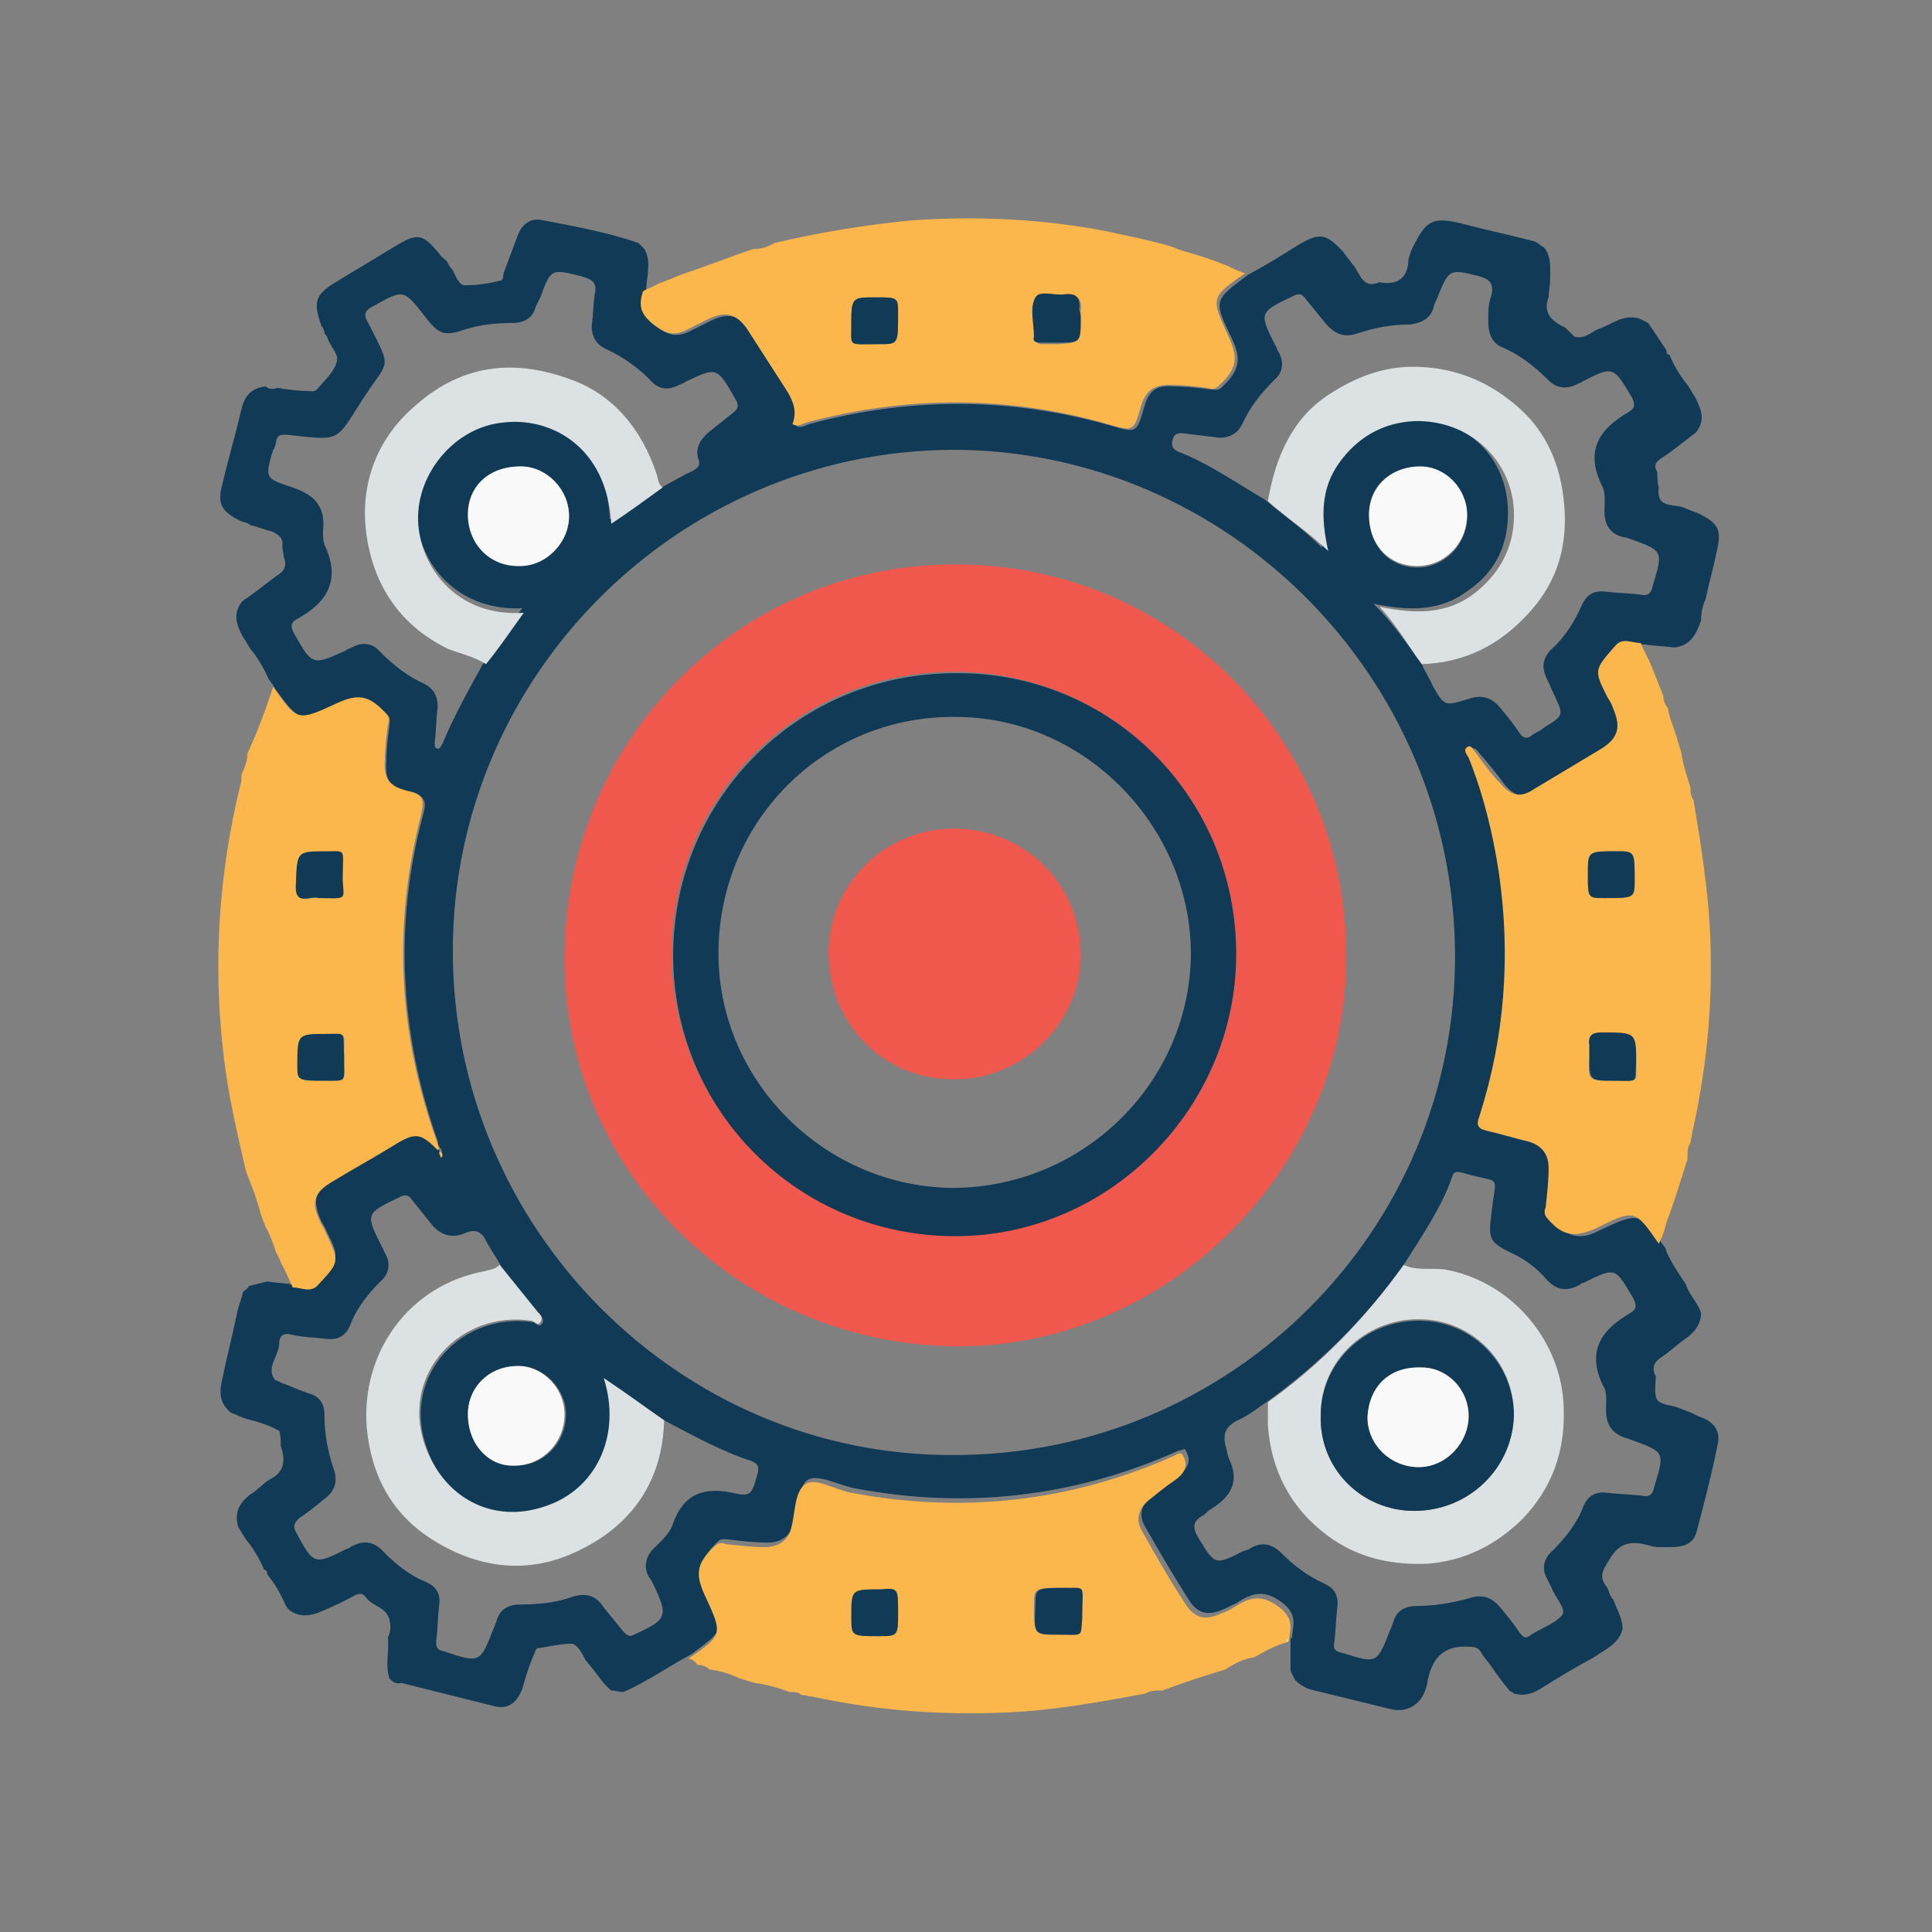 <?xml version="1.0" encoding="utf-8"?>
<!-- Generator: Adobe Illustrator 25.1.0, SVG Export Plug-In . SVG Version: 6.00 Build 0)  -->
<svg version="1.1" id="Layer_1" xmlns="http://www.w3.org/2000/svg" xmlns:xlink="http://www.w3.org/1999/xlink" x="0px" y="0px"
	 viewBox="0 0 128 128" style="enable-background:new 0 0 128 128;" xml:space="preserve">
<rect x="0" y="0" width="128" height="128" fill="#808080" stroke="none"/>
<style type="text/css">
	.st0{fill:#0B0908;}
	.st1{fill:#DFE0DF;}
	.st2{fill:#C8C6C5;}
	.st3{fill:#F8981D;}
	.st4{fill:#F8991D;}
	.st5{fill:#E38024;}
	.st6{fill:#F8A84F;}
	.st7{fill:#F8981E;}
	.st8{fill:#F7981E;}
	.st9{fill:#E48225;}
	.st10{fill:#F9A94E;}
	.st11{fill:#EB8423;}
	.st12{fill:#F8A84E;}
	.st13{fill:#F0A34B;}
	.st14{fill:#080604;}
	.st15{fill:#D2965A;}
	.st16{fill:#B5814D;}
	.st17{fill:#563B2A;}
	.st18{fill:#F8D5CA;}
	.st19{fill:#F06870;}
	.st20{fill:#5CABDE;}
	.st21{fill:#5E5D74;}
	.st22{fill:#FCCC94;}
	.st23{fill:#FABF85;}
	.st24{fill:#E85956;}
	.st25{fill:#EC3F74;}
	.st26{fill:#F9A869;}
	.st27{fill:#676698;}
	.st28{fill:#F8B275;}
	.st29{fill:#DDE7F4;}
	.st30{fill:#F9AD6F;}
	.st31{fill:#6E6C9E;}
	.st32{fill:#A4B2D9;}
	.st33{fill:#8695CA;}
	.st34{fill:#909FD0;}
	.st35{fill:#7F7EAF;}
	.st36{fill:#EDE112;}
	.st37{fill:#916B60;}
	.st38{fill:#EC3A34;}
	.st39{fill:#F5948E;}
	.st40{fill:#B95B5E;}
	.st41{fill:#F2938E;}
	.st42{fill:#7D99C0;}
	.st43{fill:#496D91;}
	.st44{fill:#92A6A4;}
	.st45{fill:#FCFBFB;}
	.st46{fill:#FAD7CB;}
	.st47{fill:#5F7D79;}
	.st48{fill:#F09389;}
	.st49{fill:#FDC510;}
	.st50{fill:#F49547;}
	.st51{fill:#CBCBCB;}
	.st52{fill:#5D5C73;}
	.st53{fill:#B2DFEB;}
	.st54{fill:#423F50;}
	.st55{fill:#0B0909;}
	.st56{fill:#ED2F38;}
	.st57{fill:#EAE8E7;}
	.st58{fill:#070404;}
	.st59{fill:#F3F3F5;}
	.st60{fill:#737A94;}
	.st61{fill:#FFFFFF;}
	.st62{fill:#2D2B2B;}
	.st63{fill:#F9CEB0;}
	.st64{fill:#939392;}
	.st65{fill:#6D6E6E;}
	.st66{fill:#F19180;}
	.st67{fill:#FCC981;}
	.st68{fill:#C6E4F7;}
	.st69{fill:#42486F;}
	.st70{fill:#FBE0D3;}
	.st71{fill:#E6B77D;}
	.st72{fill:#CEA67A;}
	.st73{fill:#103A55;}
	.st74{fill:#FBB74B;}
	.st75{fill:#DCE2E3;}
	.st76{fill:#FAF9F9;}
	.st77{fill:#F0574D;}
	.st78{fill:#8DCAD5;}
	.st79{fill:#9586A3;}
	.st80{fill:#FFD873;}
	.st81{fill:#F26D5A;}
	.st82{fill:#2C465A;}
	.st83{fill:#EE3D64;}
	.st84{fill:#543D81;}
	.st85{fill:#4E68B1;}
	.st86{fill:#4F324E;}
	.st87{fill:#FFE150;}
	.st88{fill:#68BC46;}
	.st89{fill:#283136;}
	.st90{fill:#253234;}
	.st91{fill:#FDC44D;}
	.st92{fill:#666666;}
	.st93{fill:#555555;}
	.st94{fill:#3B3B3B;}
	.st95{fill:#AEAEB7;}
	.st96{fill:#FCFCFB;}
	.st97{fill:#E2E2F0;}
	.st98{fill:#505050;}
	.st99{fill:#767676;}
	.st100{fill:#EE4031;}
	.st101{fill:#0A0B0B;}
	.st102{fill:#E7ECF1;}
	.st103{fill:#AEC1CC;}
	.st104{fill:#040505;}
	.st105{fill:#020202;}
	.st106{fill:#EF4963;}
	.st107{fill:#E5E8EC;}
</style>
<g id="BZqiZG.tif_2_">
	<g>
		<path class="st73" d="M25.8,111.2c-0.3-0.9,0-1.8-0.1-2.7c0.2-0.4,0.2-0.8,0.1-1.2c-0.2-0.8-1.1-0.9-1.5-1.4
			c-0.2-0.3-0.4-0.4-0.8-0.2c-0.4,0.2-0.9,0.5-1.4,0.7c-0.9,0.4-1.9,1-2.9,0.3c-0.1-0.1-0.2-0.2-0.3-0.4c-0.3-0.7-0.7-1.4-1.2-2
			c0-0.1,0-0.3-0.2-0.3c-0.3-0.7-0.7-1.4-1.2-2c-0.2-0.3-0.3-0.5-0.5-0.8c-0.3-0.9,0-1.6,0.8-2.2c0.5-0.3,0.8-0.7,1.3-1
			c1-0.5,1-1.3,0.7-2.2c0-0.3,0-0.7-0.1-1c-0.7-0.4-1.4-0.6-2.2-0.8c-0.3-0.1-0.7-0.3-1-0.4c-0.7-0.6-0.8-1.2-0.6-2.1
			c0.3-1.5,0.7-3,1-4.5c0.1-0.5,0.3-0.9,0.4-1.4c0.1-0.1,0.3-0.2,0.4-0.4c0.4-0.1,0.8-0.2,1.2-0.3c0.6,0.1,1.1,0.1,1.7,0.2
			c0.6,0,1.2,0.4,1.7-0.2c1.4-1.6,1.4-1.6,0.5-3.4c-0.1-0.3-0.3-0.5-0.4-0.8c-0.5-1.2-0.3-1.9,0.8-2.6c1.3-0.8,2.6-1.5,3.9-2.3
			c1.6-1,1.9-0.9,3.2,0.4c0,0.1,0.1,0.2,0.1,0.3c0.1-0.1,0.1-0.3,0-0.4C29.1,76,29,75.8,29,75.6c-2.5-7.1-2.9-14.3-1-21.5
			c0.3-1,0.2-1.4-0.9-1.6c-1.3-0.3-1.6-0.8-1.5-2.1c0-0.8,0.1-1.6,0.2-2.3c0-0.2,0.1-0.5-0.1-0.7c-1.1-1.2-1.9-1.4-3.3-0.7
			c-2.5,1.2-2.5,1.2-4.2-1.1c0-0.1-0.1-0.1-0.1-0.2c-0.1-0.1-0.2-0.3-0.3-0.4c-0.3-0.7-0.7-1.4-1.2-2c-0.2-0.3-0.3-0.5-0.5-0.8
			c-0.4-0.7-0.7-1.5-0.1-2.3c0.1-0.1,0.2-0.2,0.4-0.3c0.7-0.5,1.3-1,2-1.5c0.5-0.3,0.6-0.7,0.4-1.2c0-0.2-0.1-0.5-0.1-0.7
			c0.1-0.6-0.3-0.8-0.7-1c-0.5-0.1-0.9-0.3-1.4-0.4c-0.2-0.2-0.5-0.2-0.7-0.3c-1.2-0.6-1.5-1.1-1.2-2.3c0.4-1.7,0.9-3.4,1.3-5.1
			c0.2-0.9,0.7-1.4,1.6-1.5c0.2,0.2,0.5,0.2,0.8,0.1c0.6,0.1,1.3,0.2,1.9,0.2c0.2,0,0.5,0.1,0.7-0.1c0.5-0.6,1.1-1.1,1.3-1.8
			c0.2-0.5-0.4-1-0.6-1.6c0-0.1-0.1-0.2-0.2-0.3c0-0.2-0.1-0.4-0.2-0.5c-0.6-1.7-0.4-2.1,1.1-3c1.3-0.8,2.5-1.5,3.8-2.3
			c1.5-0.9,1.8-0.8,2.9,0.5c0.1,0.2,0.3,0.3,0.5,0.5c0.1,0.2,0.2,0.4,0.4,0.6c0.2,0.4,0.4,1,0.8,1c0.8,0,1.5-0.1,2.3-0.3
			c0.3,0,0.2-0.4,0.3-0.6c0.3-0.8,0.6-1.6,0.9-2.4c0.3-0.8,0.9-1.2,1.7-1c2.1,0.4,4.3,0.8,6.3,1.5c0.1,0.1,0.3,0.3,0.4,0.4
			c0.5,0.9,0.1,1.9,0.1,2.9c-0.3,0.9-0.2,1.5,0.7,2.2c0.9,0.8,1.6,0.7,2.5,0.2c0.4-0.2,0.8-0.4,1.2-0.6c1.1-0.5,1.8-0.3,2.5,0.7
			c0.9,1.4,1.7,2.8,2.7,4.2c0.4,0.7,0.7,1.3,0.3,2.1c0.4,0.2,0.6,0,0.9-0.1c6.7-1.8,13.3-1.8,20,0.1c1.7,0.5,1.7,0.5,2.2-1.2
			c0.3-1.1,0.8-1.5,1.9-1.4c0.8,0,1.7,0.1,2.5,0.2c0.2,0,0.5,0.1,0.7-0.1c1.2-1.1,1.4-1.9,0.7-3.3c-1.2-2.5-1.2-2.5,1.1-4.2
			c1.1-0.6,2.1-1.2,3.2-1.9c1.5-0.9,1.9-0.9,3.1,0.4c0.2,0.3,0.4,0.5,0.6,0.8c0.5,0.5,0.6,1.7,1.8,1.2c1.1,0.2,1.8-0.2,1.9-1.3
			c0-0.3,0.1-0.5,0.2-0.8c1-2.1,1.4-2.3,3.7-1.7c1.5,0.4,3,0.7,4.5,1.1c0.2,0.1,0.4,0.3,0.6,0.4c0.5,0.6,0.4,1.4,0.4,2.1
			c0,0.4-0.1,0.8-0.1,1.2c-0.4,1,0.2,1.6,1.1,2c0.2,0.2,0.4,0.4,0.6,0.6c0.7,0.2,1.1-0.3,1.6-0.5c0.9-0.3,1.6-1,2.7-0.7
			c0.2,0.1,0.4,0.2,0.6,0.3c0.4,0.6,0.8,1.2,1.2,1.8c0,0.1,0,0.3,0.2,0.3c0.3,0.7,0.7,1.4,1.2,2c0.2,0.3,0.3,0.5,0.5,0.8
			c0.4,0.8,0.7,1.5,0.1,2.3c0,0-0.1,0.1-0.1,0.1c-0.8,0.6-1.5,1.2-2.3,1.7c-0.4,0.3-0.4,0.5-0.2,0.9c0,0.3,0,0.7,0.1,1
			c-0.2,1.5,1.1,1,1.8,1.4c0.3,0.1,0.5,0.2,0.8,0.3c1.4,0.7,1.6,1.1,1.2,2.7c-0.2,1-0.5,2-0.7,3c-0.2,0.4-0.3,0.9-0.3,1.4
			c-0.3,0.9-0.7,1.7-1.8,1.8c-0.6-0.1-1.3-0.1-1.9-0.2c-0.6,0-1.2-0.4-1.7,0.2c-1.3,1.6-1.3,1.6-0.5,3.4c0.1,0.3,0.3,0.5,0.4,0.8
			c0.5,1.2,0.3,1.9-0.8,2.6c-1.5,0.9-3,1.8-4.5,2.7c-0.9,0.5-1.5,0.4-2.2-0.4c-0.5-0.7-1-1.3-1.6-2c-0.2-0.2-0.3-0.5-0.6-0.4
			c-0.3,0.2,0,0.5,0.1,0.7c0.9,2.4,1.6,5,2,7.6c0.8,5.5,0.4,10.9-1.3,16.2c-0.2,0.6-0.1,0.8,0.5,0.9c0.9,0.2,1.8,0.5,2.7,0.7
			c0.9,0.2,1.4,0.8,1.4,1.8c0,0.9-0.1,1.8-0.2,2.6c0,0.2-0.1,0.5,0.1,0.7c1.1,1.2,1.9,1.4,3.2,0.7c2.6-1.2,2.6-1.2,4.2,1
			c0.1,0.1,0.2,0.3,0.2,0.4c0.3,0.7,0.7,1.3,1.1,1.9c0.1,0.1,0.1,0.2,0.2,0.3c0.2,0.7,0.8,1.2,1,1.9c0,0.7-0.4,1.2-0.9,1.6
			c-0.6,0.4-1.1,0.9-1.7,1.3c-0.5,0.3-0.7,0.7-0.4,1.3c-0.1,1.7-0.1,1.7,1.3,2c0.3,0.1,0.5,0.2,0.8,0.3c0.3,0.1,0.6,0.3,0.9,0.4
			c0.9,0.3,1.3,1,1.1,1.8c-0.4,2-0.9,3.9-1.4,5.8c-0.3,1.1-1.4,1-2.3,1c-0.3,0-0.5,0-0.8-0.1c-1.1-0.3-1.9-0.3-2.6,0.8
			c-0.4,0.7-0.9,1.2-0.2,2c0.1,0.3,0.2,0.6,0.4,0.8c0.2,0.6,0.6,1.2,0.6,1.9c-0.2,1-1.2,1.4-1.9,1.9c-1.1,0.6-2.3,1.3-3.4,2
			c-0.6,0.4-1.2,0.6-1.9,0.4c-0.1-0.1-0.2-0.1-0.3-0.2c-0.4-0.5-0.8-1-1.2-1.6c-0.2-0.3-0.4-0.5-0.6-0.8c-0.2-0.4-0.4-0.5-0.9-0.5
			c-1.6-0.1-2.4,0.7-2.7,2.2c-0.1,0.6-0.3,1.2-0.8,1.6c-0.5,0.4-1.1,0.5-1.8,0.3c-1.6-0.4-3.3-0.8-4.9-1.2c-0.5-0.1-0.9-0.3-1.3-0.7
			c-0.1-0.2-0.2-0.4-0.3-0.6c0-0.7,0-1.4,0-2.2c0,0,0,0,0,0c0.2,0.1,0.1-0.1,0.1-0.1c0.1-0.8,0.3-1.4-0.5-2.1
			c-1.1-0.9-1.9-0.9-3-0.2c-0.3,0.2-0.6,0.3-1,0.5c-1.1,0.5-1.8,0.3-2.4-0.7c-1-1.6-1.9-3.1-2.8-4.7c-0.5-0.8-0.3-1.5,0.4-2.1
			c0.6-0.4,1.1-0.9,1.7-1.3c0.7-0.5,1-1,0.5-1.8c-0.1,0-0.2,0.1-0.4,0.1c-6.9,3.1-14.1,3.9-21.5,2.5c-1-0.2-2.3-0.9-3-0.6
			c-0.8,0.4-0.6,1.9-1,3c-0.3,0.8-0.9,1.2-1.7,1.2c-0.9,0-1.8-0.1-2.6-0.2c-0.2,0-0.5-0.1-0.7,0.1c-1.2,1.1-1.4,1.9-0.7,3.3
			c1.2,2.5,1.2,2.5-1.1,4.2c-1.5,0.8-2.9,1.8-4.5,2.5c-0.3,0-0.5-0.1-0.8-0.1c-0.5-0.4-0.8-0.9-1.2-1.4c-0.2-0.2-0.3-0.4-0.5-0.6
			c-0.2-0.4-0.5-1-0.9-1.1c-0.8,0-1.5,0.2-2.3,0.3c-0.1,0-0.2,0.4-0.3,0.6c-0.3,0.7-0.5,1.4-0.7,2.1c-0.4,1-1,1.4-2,1.1
			c-2-0.5-4-1-6-1.5C26.2,111.6,26,111.4,25.8,111.2z M44,32.2c0.6-0.3,1.2-0.7,1.9-1c0.3-0.2,0.5-0.3,0.4-0.7
			c-0.3-0.8,0.1-1.4,0.7-1.9c0.5-0.4,1-0.8,1.5-1.2c0.4-0.3,0.5-0.5,0.2-1c-1.2-2.1-1.2-2.1-3.3-1.1c-0.1,0.1-0.2,0.1-0.4,0.2
			c-0.8,0.4-1.4,0.3-2-0.4c-0.8-0.8-1.8-1.5-2.9-2c-0.6-0.3-0.9-0.8-0.9-1.5c0.1-0.7,0.1-1.4,0.2-2.1c0.2-0.8-0.2-1-0.9-1.2
			c-2-0.5-2-0.5-2.7,1.4c-0.1,0.2-0.2,0.4-0.3,0.6c-0.2,0.8-0.8,1.1-1.6,1.1c-1,0-2,0.1-3,0.4c-1.5,0.5-1.8,0.4-2.8-0.9
			c-1.4-1.8-1.4-1.7-3.4-0.6c-0.6,0.3-0.6,0.6-0.3,1.1c1.6,3.2,1.4,2.3-0.4,5.1c-1.8,2.8-1.4,2.7-5,2.3c-0.4,0-0.6,0-0.7,0.4
			c0,0.3-0.2,0.6-0.3,0.9c-0.4,1.5-0.4,1.6,1.1,2.1c1.6,0.5,2.5,1.2,2.3,3c0,0.3,0,0.6,0.1,0.9c1.1,2.3,0.2,3.8-1.8,4.9
			c-0.4,0.2-0.5,0.5-0.2,1c1.2,2.1,1.2,2.1,3.4,1.1c0.1-0.1,0.2-0.1,0.4-0.2c0.7-0.4,1.4-0.3,1.9,0.3c0.9,0.9,1.8,1.6,2.9,2.1
			c0.6,0.3,0.9,0.8,0.9,1.5c-0.1,0.8-0.1,1.6-0.2,2.4c0,0.2,0,0.4,0.2,0.4c0.2,0,0.2-0.2,0.3-0.3c0.8-1.9,1.8-3.7,2.8-5.5
			c0.8-1.2,1.6-2.3,2.5-3.5c-4.5,0.2-6.9-3.2-7-6.1c-0.1-3.2,2.5-6.1,5.6-6.5c3.2-0.4,7,1.5,7.2,6.7C41.8,33.8,42.9,33,44,32.2z
			 M94.2,44c0.2,0.5,0.5,0.9,0.7,1.4c0.8,1.4,0.8,1.4,2.4,0.9c0.9-0.3,1.5-0.1,2.1,0.6c0.5,0.6,0.9,1.1,1.3,1.7
			c0.2,0.3,0.5,0.4,0.8,0.1c0.3-0.2,0.6-0.3,0.8-0.5c1.3-0.8,1.3-0.8,0.7-2.1c-0.2-0.4-0.3-0.7-0.5-1.1c-0.4-0.8-0.3-1.4,0.3-2
			c0.9-0.8,1.5-1.8,2-2.9c0.3-0.7,0.8-1,1.6-0.9c0.8,0.1,1.6,0.1,2.3,0.2c0.5,0.1,0.7-0.1,0.8-0.6c0.7-2.3,0.7-2.3-1.5-3.1
			c-0.1,0-0.2-0.1-0.4-0.1c-0.9-0.2-1.3-0.8-1.3-1.7c0-0.6,0.1-1.3-0.2-1.8c-1.1-2.3-0.1-3.7,1.8-4.8c0.5-0.3,0.4-0.6,0.2-1
			c-1.2-2-1.2-2.1-3.3-1c-0.1,0.1-0.3,0.1-0.4,0.2c-0.7,0.3-1.3,0.2-1.8-0.3c-0.9-0.9-1.9-1.7-3.1-2.2c-0.7-0.3-0.9-1-0.9-1.7
			c0-0.6,0-1.2,0.2-1.7c0.2-0.8-0.1-1.1-0.8-1.3c-2-0.5-2-0.5-2.8,1.5c-0.1,0.2-0.2,0.4-0.2,0.5c-0.2,0.8-0.8,1.1-1.6,1.2
			c-1.2,0-2.3,0.2-3.5,0.6c-0.9,0.3-1.5,0-2.1-0.7c-0.4-0.5-0.9-1.1-1.3-1.6c-0.2-0.3-0.4-0.4-0.8-0.2c-2.3,1.1-2.3,1.1-1.2,3.3
			c0.1,0.1,0.1,0.3,0.2,0.4c0.4,0.7,0.3,1.4-0.3,1.9c-0.9,0.9-1.6,1.8-2.1,2.9c-0.3,0.6-0.8,0.9-1.5,0.9c-0.8-0.1-1.7-0.2-2.5-0.3
			c-0.4,0-0.5,0.1-0.6,0.4c-0.1,0.3-0.1,0.6,0.3,0.8c2.1,0.8,3.9,2.1,5.8,3.2c1.2,1,2.5,1.9,3.8,3.2c-0.5-2.2-0.5-4.1,0.7-5.8
			c1.2-1.7,2.9-2.7,5-2.8c3.6-0.1,6.4,2.3,6.6,5.9c0.1,2.3-0.7,4.2-2.6,5.5c-1.8,1.4-3.9,1.4-6.3,0.9C92.5,41.5,93.3,42.8,94.2,44z
			 M44,94.1c-1.3-0.9-2.5-1.8-3.9-2.7c1.3,3.8-0.4,7.3-3.9,8.5c-3.5,1.2-6.9-0.6-8-4.2c-1.5-4.6,2.4-8.8,7.1-8.1
			c0.2,0,0.4,0.4,0.6,0.1c0.2-0.2,0-0.5-0.2-0.7c-0.8-1-1.7-2.1-2.5-3.1c-0.3-0.6-0.7-1.1-1-1.7c-0.3-0.6-0.7-0.8-1.4-0.5
			c-0.9,0.4-1.7,0.1-2.3-0.7c-0.4-0.5-0.8-1-1.2-1.5c-0.2-0.3-0.4-0.4-0.8-0.2c-2.3,1.1-2.3,1.1-1.2,3.3c0.1,0.1,0.1,0.3,0.2,0.4
			c0.4,0.7,0.3,1.4-0.3,1.9c-0.8,0.8-1.6,1.8-2,2.9c-0.3,0.7-0.8,1-1.6,0.9c-0.8-0.1-1.6-0.1-2.4-0.3c-0.5-0.1-0.7,0.2-0.7,0.6
			c0,0.8-0.9,1.6-0.3,2.4c0.1,0.1,0.3,0.1,0.4,0.2c0.6,0.2,1.2,0.5,1.8,0.7c0.8,0.2,1.1,0.7,1.1,1.5c0,1.2,0.2,2.3,0.6,3.5
			c0.3,0.8,0.1,1.5-0.6,2c-0.6,0.5-1.1,0.9-1.7,1.3c-0.3,0.3-0.4,0.5-0.2,0.9c1.2,2.2,1.2,2.2,3.4,1.1c0.1,0,0.1,0,0.2-0.1
			c0.9-0.5,1.6-0.4,2.3,0.4c0.8,0.8,1.7,1.5,2.7,1.9c0.7,0.3,1,0.8,0.9,1.5c-0.1,0.8-0.1,1.6-0.2,2.4c0,0.4,0,0.6,0.5,0.7
			c2.4,0.8,2.4,0.8,3.3-1.5c0.1-0.2,0.1-0.3,0.2-0.5c0.2-0.8,0.8-1.1,1.6-1.1c1.1,0,2.3-0.1,3.4-0.5c0.9-0.3,1.6-0.1,2.1,0.7
			c0.4,0.5,0.9,1.1,1.3,1.6c0.2,0.2,0.4,0.4,0.7,0.2c2.2-1,2.3-1.2,1.3-3.3c-0.1-0.2-0.2-0.4-0.3-0.5c-0.4-0.7-0.2-1.4,0.3-1.9
			c0.5-0.5,1.1-1,1.3-1.7c0.7-1.9,2-2.4,3.9-2c1.3,0.3,1.3,0.1,1.7-1.3c0.1-0.5,0-0.6-0.4-0.8C47.9,96.2,45.9,95.1,44,94.1z
			 M93,83.8c-2.5,3.5-5.6,6.6-9.1,9.1c-0.6,0.4-1.2,0.9-1.9,1.2c-0.8,0.4-1,0.9-0.8,1.7c0.1,0.3,0.1,0.5,0.2,0.8
			c0.8,1.6,0.1,2.6-1.2,3.4c-0.2,0.1-0.3,0.3-0.5,0.4c-0.7,0.4-0.7,0.8-0.3,1.5c1.1,1.8,1.1,1.8,2.9,0.9c0.2-0.1,0.4-0.1,0.5-0.2
			c0.8-0.5,1.5-0.3,2.1,0.3c0.8,0.8,1.7,1.5,2.8,2c0.7,0.3,1,0.8,0.9,1.6c-0.1,0.8-0.1,1.6-0.2,2.3c-0.1,0.5,0.1,0.6,0.5,0.7
			c2.3,0.7,2.3,0.8,3.2-1.5c0.1-0.2,0.1-0.3,0.2-0.5c0.2-0.8,0.8-1.1,1.6-1.1c1.1,0,2.3-0.2,3.4-0.5c0.9-0.3,1.5-0.1,2.1,0.6
			c0.5,0.6,0.9,1.1,1.3,1.7c0.2,0.2,0.3,0.4,0.6,0.2c0.7-0.5,1.7-0.8,2.2-1.4c0.3-0.4-0.5-1.2-0.7-1.8c-0.1-0.2-0.2-0.4-0.3-0.6
			c-0.4-0.7-0.2-1.4,0.4-1.9c0.8-0.8,1.6-1.8,2-2.9c0.3-0.7,0.8-1,1.6-0.9c0.8,0.1,1.6,0.1,2.3,0.2c0.5,0.1,0.7-0.1,0.8-0.6
			c0.7-2.3,0.7-2.3-1.5-3.1c-0.1,0-0.2-0.1-0.3-0.1c-1-0.3-1.4-0.9-1.4-1.9c0-0.5,0.1-1.2-0.2-1.6c-1.1-2.3-0.1-3.7,1.8-4.8
			c0.5-0.3,0.4-0.6,0.2-1c-1.2-2-1.1-2.1-3.3-1c-0.1,0-0.1,0-0.2,0.1c-0.9,0.5-1.6,0.4-2.3-0.4c-0.6-0.7-1.4-1.3-2.3-1.7
			c-1.4-0.7-1.5-0.9-1.3-2.5c0.3-2.9,0.8-2-1.9-2.8c-0.4-0.1-0.6-0.1-0.7,0.3C95.5,80,94.2,81.9,93,83.8z M96.4,63.2
			c-0.1-18.4-15.1-33.4-33.3-33.4C44.9,29.9,30,44.8,30,63c0,18.4,15,33.5,33.2,33.4C81.6,96.4,96.5,81.5,96.4,63.2z M34.5,30.9
			c-2.1,0-3.5,1.3-3.5,3.2c0,1.8,1.5,3.4,3.3,3.4c1.8,0,3.4-1.5,3.4-3.3C37.7,32.4,36.2,30.9,34.5,30.9z M31,93.7
			c0,2,1.3,3.4,3.2,3.4c1.8,0,3.3-1.5,3.3-3.4c0-1.7-1.5-3.2-3.1-3.2C32.4,90.6,31,91.9,31,93.7z M90.7,34.1c0,2,1.3,3.5,3.2,3.5
			c1.8,0,3.3-1.5,3.3-3.4c0-1.7-1.4-3.2-3.1-3.2C92.1,30.9,90.7,32.2,90.7,34.1z"/>
		<path class="st74" d="M45.6,109.9c2.3-1.6,2.3-1.6,1.1-4.2c-0.7-1.5-0.5-2.2,0.7-3.3c0.2-0.2,0.5-0.2,0.7-0.1
			c0.9,0.1,1.8,0.2,2.6,0.2c0.8,0,1.5-0.4,1.7-1.2c0.3-1,0.2-2.5,1-3c0.7-0.4,1.9,0.4,3,0.6c7.4,1.4,14.6,0.6,21.5-2.5
			c0.1-0.1,0.2-0.1,0.4-0.1c0.5,0.8,0.2,1.3-0.5,1.8c-0.6,0.4-1.2,0.9-1.7,1.3c-0.7,0.6-0.9,1.3-0.4,2.1c0.9,1.6,1.8,3.2,2.8,4.7
			c0.6,1,1.3,1.2,2.4,0.7c0.3-0.1,0.7-0.3,1-0.5c1.1-0.7,1.9-0.7,3,0.2c0.8,0.7,0.6,1.3,0.5,2.1c0,0-0.1,0.1-0.1,0.1c0,0,0,0,0,0
			c-0.8,0.2-1.5,0.6-2.2,1c-0.7,0.1-1.3,0.4-1.9,0.8c-1.3,0.4-2.6,0.8-3.9,1.3c-0.1,0-0.2,0.1-0.3,0.1l-0.1,0c0,0,0,0,0,0
			c-0.3,0-0.7,0-1,0.2c-2.7,0.5-5.4,1-8.2,1.2c-4.7,0.3-9.3,0-13.9-1c-0.2,0-0.4-0.1-0.7-0.1c-0.2-0.2-0.5-0.2-0.8-0.2
			c-0.8-0.3-1.5-0.5-2.3-0.6c-0.3-0.1-0.7-0.2-1-0.3c-0.6-0.3-1.3-0.5-2-0.6c-0.2-0.2-0.5-0.3-0.8-0.3C46,110,45.8,109.9,45.6,109.9
			z M59.5,106.8c0-1.5,0-1.5-1.1-1.5c-1.9,0-1.9,0-1.9,1.8c0,1.3,0,1.3,1.8,1.3C59.5,108.3,59.5,108.3,59.5,106.8z M70.1,108.3
			c1.8,0,1.5,0.2,1.5-1.1c0-2.2,0.2-1.9-1-2c-2.1,0-2.1,0-2.1,1.2C68.5,108.3,68.5,108.3,70.1,108.3z"/>
		<path class="st74" d="M109.9,82.4c-1.6-2.3-1.6-2.3-4.2-1c-1.4,0.6-2.2,0.5-3.2-0.7c-0.2-0.2-0.2-0.5-0.1-0.7
			c0.1-0.9,0.2-1.8,0.2-2.6c0-0.9-0.4-1.5-1.4-1.8c-0.9-0.2-1.8-0.5-2.7-0.7c-0.6-0.1-0.7-0.4-0.5-0.9c1.7-5.3,2.1-10.7,1.3-16.2
			c-0.4-2.6-1-5.1-2-7.6c-0.1-0.2-0.4-0.5-0.1-0.7c0.3-0.2,0.4,0.2,0.6,0.4c0.5,0.7,1,1.4,1.6,2c0.7,0.8,1.3,1,2.2,0.4
			c1.5-0.9,3-1.8,4.5-2.7c1.1-0.7,1.3-1.4,0.8-2.6c-0.1-0.3-0.2-0.5-0.4-0.8c-0.9-1.8-0.9-1.8,0.5-3.4c0.5-0.6,1.1-0.2,1.7-0.2
			c0.2,0.5,0.5,1,0.7,1.5c0.3,0.7,0.5,1.3,0.8,2c0,0.3,0.1,0.6,0.3,0.8c0.1,0.7,0.4,1.3,0.6,2c0.1,0.3,0.2,0.7,0.3,1
			c0.1,0.8,0.4,1.6,0.6,2.3c0,0.3,0,0.5,0.2,0.8c0.4,2.4,0.8,4.9,1,7.3c0.4,5,0,10-1.1,14.8c0,0.2-0.1,0.4-0.1,0.6
			c-0.2,0.3-0.2,0.6-0.2,1c0,0,0,0.1,0,0.1c0,0.1-0.1,0.2-0.1,0.3c-0.4,1.3-0.8,2.6-1.3,3.9C110.3,81.5,110.1,82,109.9,82.4z
			 M105.2,57.9c0,1.6,0,1.6,1.1,1.6c2,0,2,0,2-1.2c0-1.9,0-1.9-1.2-1.9C105.2,56.4,105.2,56.4,105.2,57.9z M106.9,71.6
			c1.7,0,1.5,0.2,1.5-1.1c0-2,0-2-2.3-2c-0.6,0-0.9,0.2-0.8,0.8c0,0.2,0,0.5,0,0.7C105.2,71.6,105.2,71.6,106.9,71.6z"/>
		<path class="st74" d="M82.5,18.1c-2.3,1.6-2.3,1.6-1.1,4.2c0.7,1.5,0.5,2.2-0.7,3.3c-0.2,0.2-0.5,0.2-0.7,0.1
			c-0.8-0.1-1.7-0.2-2.5-0.2c-1.1,0-1.6,0.4-1.9,1.4c-0.5,1.7-0.5,1.7-2.2,1.2c-6.6-1.9-13.3-1.9-20-0.1c-0.3,0.1-0.5,0.3-0.9,0.1
			c0.3-0.8,0.1-1.4-0.3-2.1c-0.9-1.4-1.8-2.8-2.7-4.2c-0.7-1-1.4-1.2-2.5-0.7c-0.4,0.2-0.8,0.4-1.2,0.6c-0.9,0.5-1.5,0.6-2.5-0.2
			c-0.9-0.7-1-1.3-0.7-2.2c0.3-0.2,0.7-0.3,1-0.5c0.6-0.2,1.2-0.5,1.8-0.7c1.5-0.5,3-1.1,4.5-1.6c0.5,0,0.9-0.1,1.4-0.4
			c3-0.7,6-1.2,9.1-1.5c4.3-0.3,8.6-0.1,12.8,0.7c1.4,0.3,2.9,0.6,4.3,1c0.3,0.1,0.5,0.2,0.8,0.3c0.7,0.2,1.4,0.4,2.2,0.7
			c0.3,0.1,0.5,0.2,0.8,0.3C81.7,17.8,82.1,18,82.5,18.1z M71.6,21.1c0-0.2,0-0.3,0-0.5c0.1-0.8-0.2-1.1-1-1
			c-0.7,0.1-1.7-0.3-1.9,0.2c-0.4,0.7-0.1,1.7-0.1,2.6c0,0.3,0.2,0.4,0.4,0.4c0.4,0,0.7,0,1.1,0C71.6,22.7,71.6,22.7,71.6,21.1z
			 M58,19.7c-1.6,0-1.6,0-1.6,2c0,1.3-0.2,1.1,1.9,1.1c1.2,0,1.2,0,1.2-2C59.5,19.7,59.5,19.7,58,19.7z"/>
		<path class="st74" d="M18.1,45.5c1.6,2.3,1.6,2.3,4.2,1.1c1.5-0.7,2.2-0.5,3.3,0.7c0.2,0.2,0.2,0.5,0.1,0.7
			c-0.1,0.8-0.2,1.6-0.2,2.3c-0.1,1.3,0.3,1.8,1.5,2.1c1.1,0.2,1.1,0.6,0.9,1.6c-1.9,7.3-1.5,14.5,1,21.5c0.1,0.2,0.1,0.4,0.2,0.6
			c0,0-0.1,0.1-0.1,0.1C27.8,75,27.5,75,25.9,76c-1.3,0.8-2.6,1.5-3.9,2.3c-1.2,0.7-1.4,1.4-0.8,2.6c0.1,0.3,0.3,0.5,0.4,0.8
			c0.9,1.9,0.9,1.9-0.5,3.4c-0.5,0.6-1.1,0.2-1.7,0.2c-0.2-0.4-0.4-0.9-0.6-1.3c-0.2-0.3-0.3-0.7-0.5-1c-0.2-0.6-0.4-1.2-0.7-1.7
			c-0.1-0.3-0.2-0.5-0.3-0.8c-0.2-0.7-0.4-1.4-0.7-2.1c-0.1-0.3-0.2-0.5-0.3-0.8c-0.6-2.6-1.2-5.1-1.5-7.8c-0.7-6-0.3-11.9,1.1-17.7
			c0.1-0.3,0.1-0.5,0.1-0.8c0.2-0.4,0.4-0.9,0.4-1.4C17.1,48.4,17.6,47,18.1,45.5z M22.8,70.1c0-1.8,0.2-1.6-1.1-1.6c-2,0-2,0-2,2.1
			c0,1,0,1,2,1C23,71.6,22.7,71.7,22.8,70.1z M21.1,59.5c1.8,0,1.6,0.2,1.6-1.1c0-2.2,0.2-1.9-1-1.9c-2.1,0-2,0-2.1,2.2
			C19.6,60.1,20.7,59.3,21.1,59.5z"/>
		<path class="st57" d="M111.7,77.1c0-0.1,0.1-0.2,0.1-0.3C111.8,76.9,111.7,77,111.7,77.1z"/>
		<path class="st57" d="M76.8,111.8c0.1,0,0.2-0.1,0.3-0.1C77,111.7,76.9,111.8,76.8,111.8z"/>
		<path class="st75" d="M93,83.8c0.8,0.4,1.8,0.2,2.7,0.3c4.5,0.8,7.8,4.8,7.9,9.2c0.1,2.9-0.8,5.3-2.7,7.3c-1.7,1.7-3.8,2.8-6.3,3
			c-2.5,0.1-4.7-0.4-6.7-1.9c-2.4-1.8-3.7-4.3-3.9-7.3c0-0.5,0-1,0-1.5C87.5,90.4,90.5,87.3,93,83.8z M93.7,100.1
			c3.6,0,6.5-2.8,6.6-6.4c0-3.5-2.8-6.3-6.3-6.3c-3.6,0-6.5,2.8-6.5,6.3C87.4,97.3,90.2,100.1,93.7,100.1z"/>
		<path class="st75" d="M44,94.1c-0.1,4-2.1,6.9-5.6,8.6c-3.2,1.6-6.5,1.3-9.6-0.6c-2.8-1.7-4.2-4.3-4.5-7.5
			c-0.4-5,2.8-9.5,7.9-10.4c0.3-0.1,0.6-0.1,0.9-0.4c0.8,1,1.7,2.1,2.5,3.1c0.2,0.2,0.4,0.4,0.2,0.7c-0.2,0.3-0.4-0.1-0.6-0.1
			c-4.7-0.7-8.6,3.5-7.1,8.1c1.2,3.6,4.5,5.4,8,4.2c3.4-1.1,5.1-4.7,3.9-8.5C41.5,92.3,42.7,93.2,44,94.1z"/>
		<path class="st75" d="M84,33.2c0.5-2.9,1.6-5.5,4.1-7.1c1.7-1.1,3.5-1.8,5.5-1.8c2.3,0,4.5,0.7,6.4,2.2c2,1.5,3.1,3.5,3.5,5.9
			c0.5,3,0,5.8-2.2,8.2c-1.9,2.1-4.2,3.3-7.1,3.4c-0.9-1.2-1.6-2.5-2.8-3.8c2.4,0.5,4.5,0.5,6.3-0.9c1.8-1.4,2.7-3.3,2.6-5.5
			c-0.2-3.5-3.1-6-6.6-5.9c-2.1,0.1-3.8,1.1-5,2.8c-1.2,1.7-1.2,3.6-0.7,5.8C86.5,35.1,85.2,34.3,84,33.2z"/>
		<path class="st75" d="M32.2,44c-0.8-0.5-1.7-0.7-2.5-1c-3.5-1.7-5.2-4.7-5.5-8.3c-0.2-3,0.9-5.8,3.4-7.9c3.1-2.7,6.5-3,10.1-1.7
			c2.9,1,4.8,3.3,5.8,6.3c0.1,0.3,0.1,0.7,0.4,0.9c-1.1,0.8-2.2,1.6-3.4,2.4c-0.3-5.2-4.1-7.1-7.2-6.7c-3.1,0.3-5.7,3.3-5.6,6.5
			c0.1,3,2.5,6.4,7,6.1C33.9,41.7,33.1,42.9,32.2,44z"/>
		<path class="st76" d="M34.5,30.9c1.7,0,3.2,1.5,3.2,3.3c0,1.8-1.6,3.4-3.4,3.3c-1.9,0-3.3-1.5-3.3-3.4
			C31,32.2,32.4,30.9,34.5,30.9z"/>
		<path class="st76" d="M31,93.7c0-1.8,1.4-3.2,3.3-3.2c1.7,0,3.1,1.5,3.1,3.2c0,1.9-1.5,3.4-3.3,3.4C32.4,97.2,31,95.7,31,93.7z"/>
		<path class="st76" d="M90.7,34.1c0-1.8,1.4-3.2,3.4-3.2c1.7,0,3.1,1.5,3.1,3.2c0,1.9-1.5,3.4-3.3,3.4C92,37.5,90.7,36.1,90.7,34.1
			z"/>
		<path class="st74" d="M29.2,76.3c0.1,0.1,0.2,0.3,0,0.4c0-0.1-0.1-0.2-0.1-0.3C29.1,76.3,29.1,76.3,29.2,76.3z"/>
		<path class="st76" d="M85.2,108.7c0,0,0.1-0.1,0.1-0.1C85.3,108.7,85.4,108.8,85.2,108.7z"/>
		<path class="st73" d="M59.5,106.8c0,1.6,0,1.6-1.3,1.6c-1.8,0-1.8,0-1.8-1.3c0-1.8,0-1.8,1.9-1.8
			C59.5,105.2,59.5,105.2,59.5,106.8z"/>
		<path class="st73" d="M70.1,108.3c-1.6,0-1.6,0-1.5-1.9c0-1.2,0-1.2,2.1-1.2c1.3,0,1-0.2,1,2C71.6,108.5,71.8,108.3,70.1,108.3z"
			/>
		<path class="st73" d="M105.2,57.9c0-1.5,0-1.5,1.9-1.5c1.2,0,1.2,0,1.2,1.9c0,1.2,0,1.2-2,1.2C105.2,59.5,105.2,59.5,105.2,57.9z"
			/>
		<path class="st73" d="M106.9,71.6c-1.6,0-1.6,0-1.6-1.7c0-0.2,0-0.5,0-0.7c-0.1-0.6,0.2-0.8,0.8-0.8c2.3,0,2.3,0,2.3,2
			C108.3,71.8,108.6,71.6,106.9,71.6z"/>
		<path class="st73" d="M71.6,21.1c0,1.6,0,1.6-1.6,1.6c-0.4,0-0.7,0-1.1,0c-0.3,0-0.5-0.1-0.4-0.4c0-0.9-0.3-1.9,0.1-2.6
			c0.3-0.5,1.3-0.1,1.9-0.2c0.8-0.1,1.1,0.2,1,1C71.6,20.8,71.6,21,71.6,21.1z"/>
		<path class="st73" d="M58,19.7c1.5,0,1.5,0,1.5,1.1c0,2,0,2-1.2,2c-2.1,0-1.9,0.2-1.9-1.1C56.4,19.7,56.4,19.7,58,19.7z"/>
		<path class="st73" d="M22.8,70.1c0,1.6,0.2,1.5-1.1,1.5c-2,0-2,0-2-1c0-2.1,0-2.1,2-2.1C23,68.5,22.7,68.3,22.8,70.1z"/>
		<path class="st73" d="M21.1,59.5c-0.5-0.2-1.6,0.6-1.5-0.9c0.1-2.2,0-2.2,2.1-2.2c1.3,0,1-0.2,1,1.9C22.8,59.7,23,59.5,21.1,59.5z
			"/>
		<path class="st77" d="M89.2,63.2c0.1,14-11.5,25.8-25.4,26c-14.5,0.1-26.3-11.3-26.4-25.5c-0.1-14.5,11.4-26.2,25.6-26.3
			C77.4,37.2,89.1,48.7,89.2,63.2z M81.9,63.2c0-10.4-8.3-18.7-18.7-18.7c-10.4,0-18.7,8.3-18.7,18.7c0,10.3,8.4,18.6,18.7,18.6
			C73.5,81.9,81.9,73.4,81.9,63.2z"/>
		<path class="st73" d="M93.7,100.1c-3.5,0-6.3-2.8-6.2-6.3c0-3.5,2.9-6.3,6.5-6.3c3.5,0,6.3,2.8,6.3,6.3
			C100.2,97.3,97.3,100.1,93.7,100.1z M94.2,90.6c-2.1,0-3.5,1.3-3.6,3.3c0,1.8,1.5,3.3,3.4,3.3c1.8,0,3.3-1.6,3.3-3.4
			C97.3,92,95.9,90.6,94.2,90.6z"/>
		<path class="st73" d="M81.9,63.2c0,10.2-8.4,18.7-18.6,18.7c-10.4,0-18.7-8.3-18.7-18.6c0-10.4,8.3-18.7,18.7-18.7
			C73.6,44.5,81.9,52.8,81.9,63.2z M47.6,63c-0.1,8.4,6.8,15.5,15.3,15.7c8.6,0.1,15.8-6.7,16-15.3C79,54.9,72,47.6,63.5,47.5
			C54.8,47.3,47.7,54.2,47.6,63z"/>
		<path class="st76" d="M94.2,90.6c1.7,0,3.1,1.5,3.1,3.2c0,1.8-1.5,3.4-3.3,3.4c-1.9,0-3.4-1.5-3.4-3.3
			C90.7,91.8,92.1,90.5,94.2,90.6z"/>
		<path class="st77" d="M54.9,63.3c-0.1-4.5,3.5-8.3,8.1-8.4c4.7-0.1,8.5,3.5,8.6,8.2c0.1,4.5-3.7,8.4-8.3,8.4
			C58.7,71.6,55,68,54.9,63.3z"/>
	</g>
</g>
</svg>

